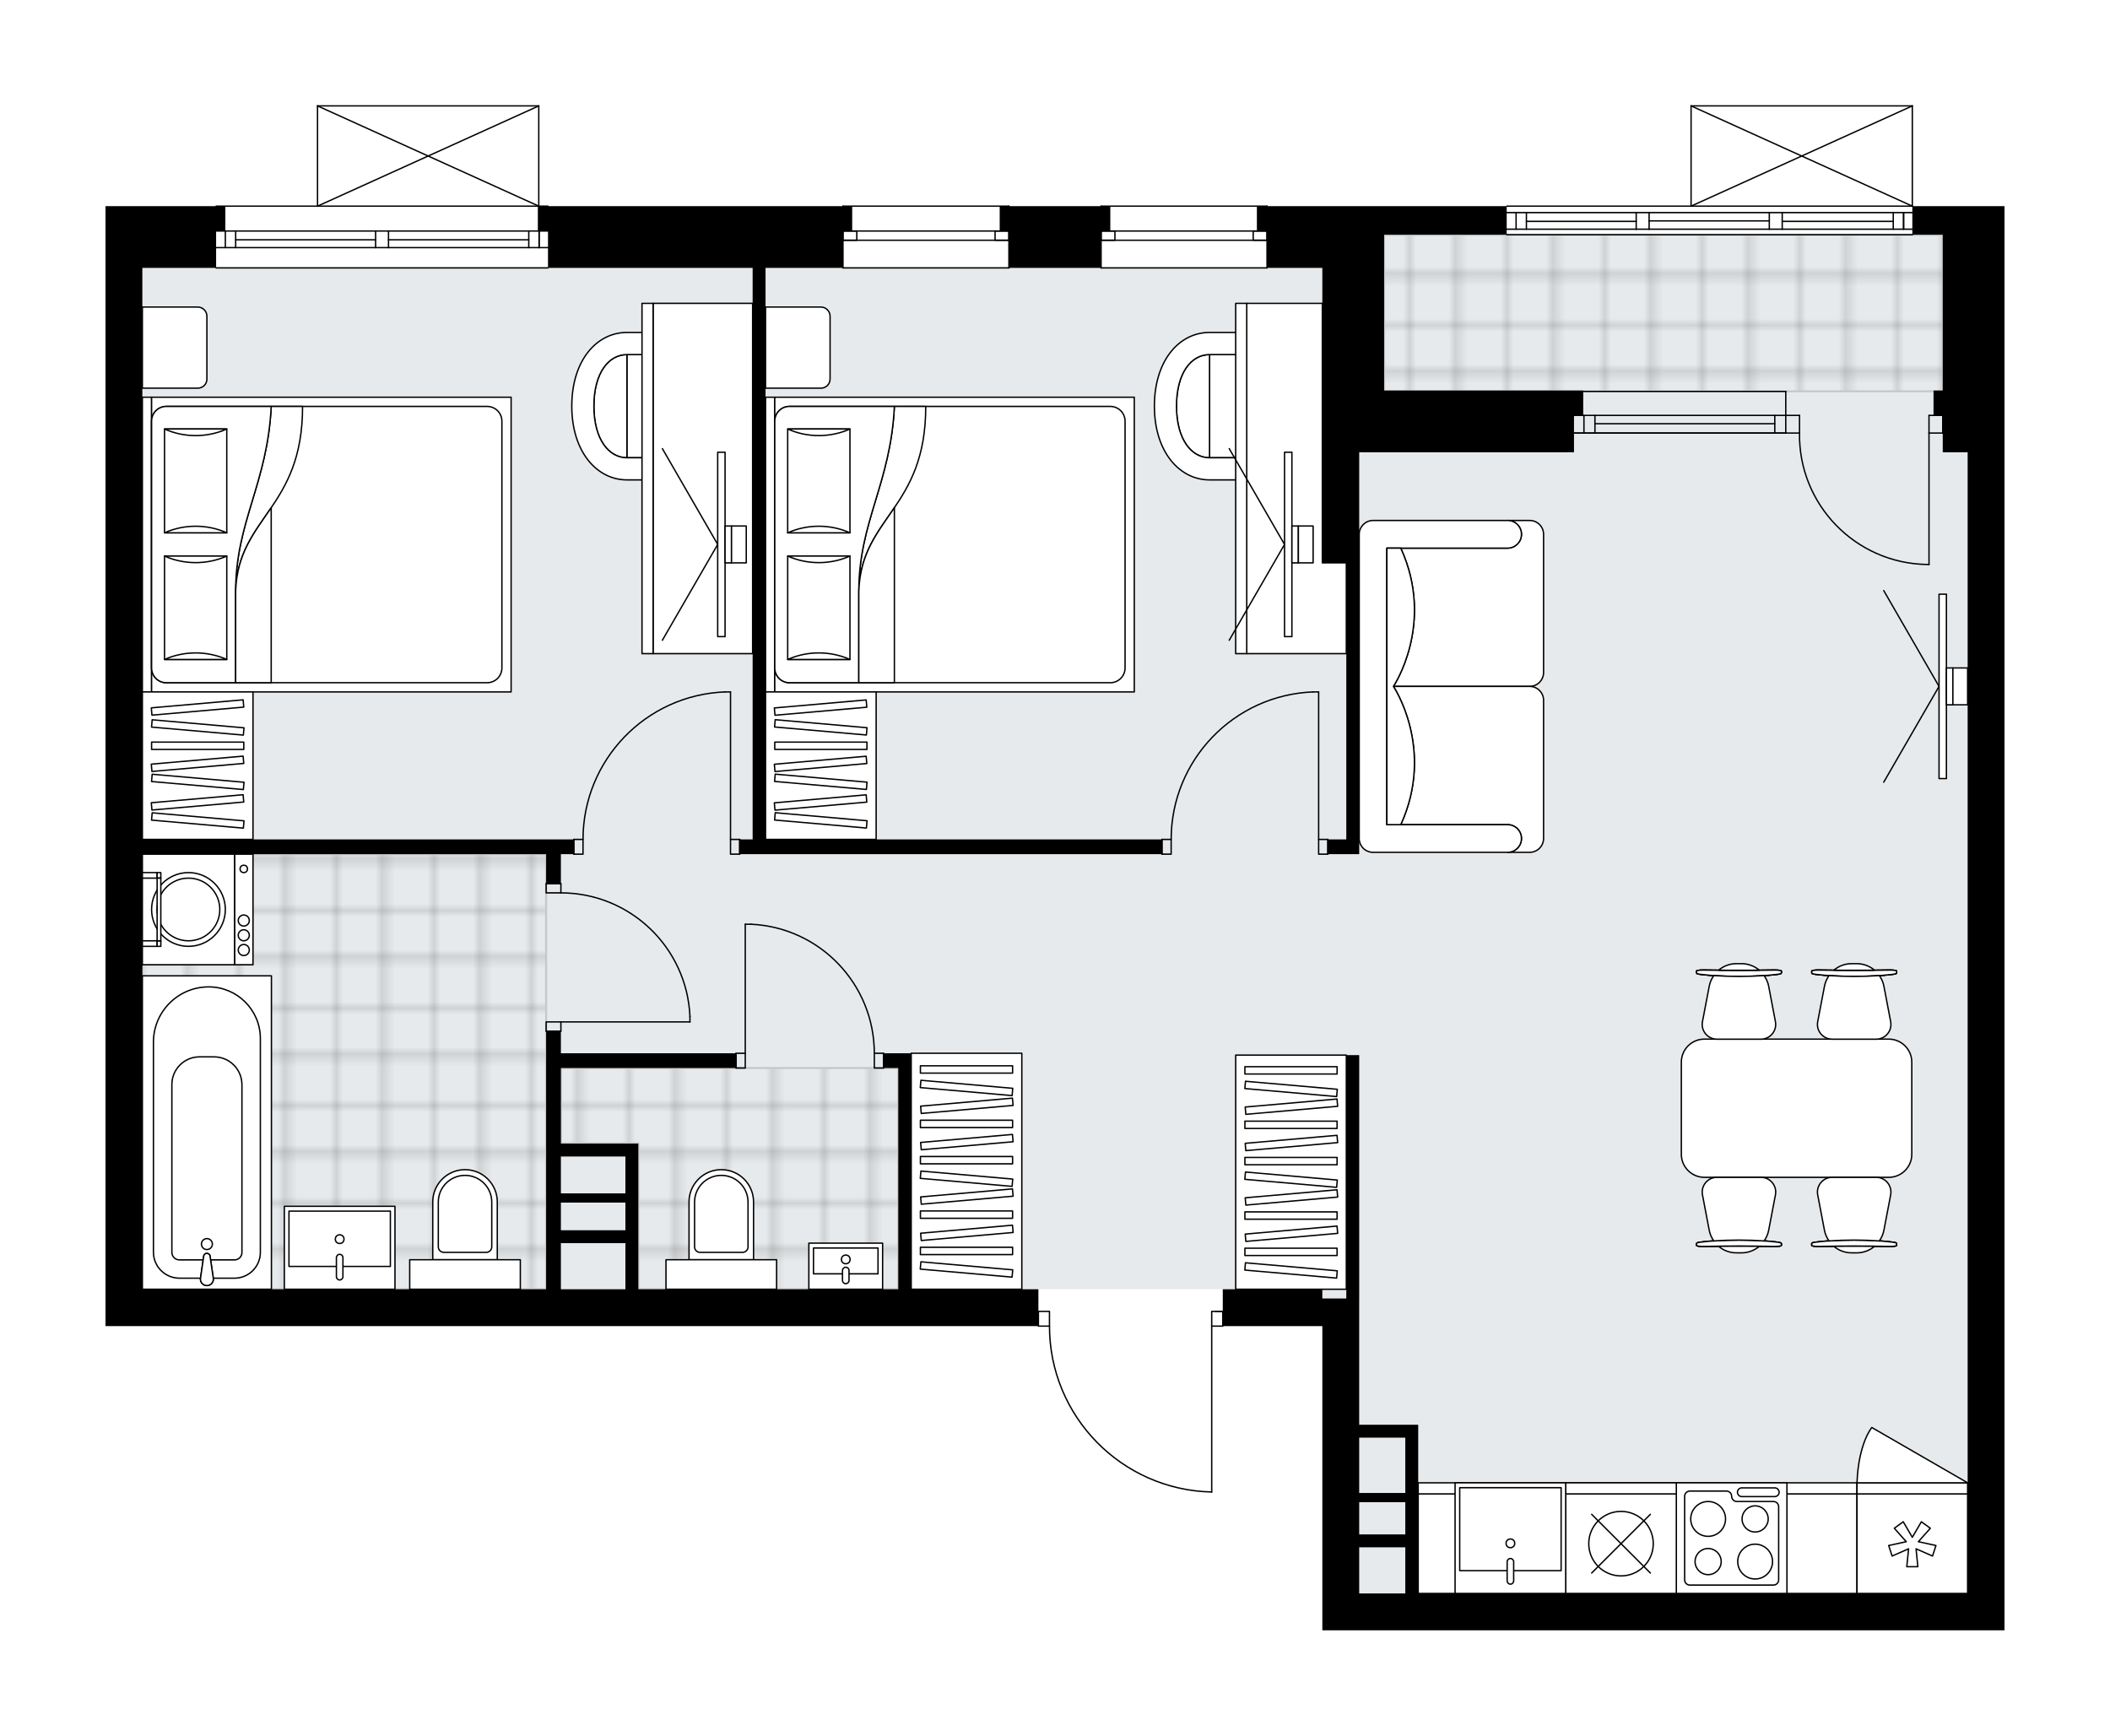 <svg xmlns="http://www.w3.org/2000/svg" xmlns:xlink="http://www.w3.org/1999/xlink" height="1645.41px" id="Layer_1" style="enable-background:new 0 0 2000 1645.41;" version="1.1" viewBox="0 0 2000 1645.41" width="2000px" x="0px" y="0px" xml:space="preserve">
<style type="text/css">
	.st0{fill:none;}
	.st1{opacity:0.25;fill:none;stroke:#010101;stroke-width:0.4;stroke-miterlimit:10;}
	.st2{fill:#FFFFFF;}
	.st3{fill:#E7EAEC;}
	.st4{fill:url(#SVGID_1_);stroke:#C8C8C8;stroke-width:2;stroke-linecap:round;stroke-linejoin:round;stroke-miterlimit:10;}
	
		.st5{fill:url(#SVGID_00000129190934210637148750000005793630458772521089_);stroke:#C8C8C8;stroke-width:2;stroke-linecap:round;stroke-linejoin:round;stroke-miterlimit:10;}
	
		.st6{fill:url(#SVGID_00000031201521757250958740000007197367654461727912_);stroke:#C8C8C8;stroke-width:2;stroke-linecap:round;stroke-linejoin:round;stroke-miterlimit:10;}
	.st7{fill:none;stroke:#000000;stroke-width:1.3;stroke-linecap:round;stroke-linejoin:round;stroke-miterlimit:10;}
	.st8{fill:#FFFFFF;stroke:#000000;stroke-width:1.3;stroke-linecap:round;stroke-linejoin:round;stroke-miterlimit:10;}
	.st9{fill:none;stroke:#000000;stroke-width:1.3;stroke-linecap:round;stroke-linejoin:round;}
	.st10{fill:none;stroke:#000000;stroke-width:1.3;stroke-linecap:round;stroke-linejoin:round;stroke-dasharray:9.591,9.591;}
	.st11{fill:none;stroke:#000000;stroke-width:1.3;stroke-linecap:round;stroke-linejoin:round;stroke-dasharray:9.942,9.942;}
	.st12{font-family: 'Arial-BoldMT','Arial'; font-weight:bold;}
	.st13{font-size:92.476px;}
	.st14{font-size:77.063px;}
	.st15{font-family: 'ArialMT','Arial';}
	.st16{font-size:40px;}
</style>
<pattern height="14.57" id="New_Pattern_Swatch_2" patternUnits="userSpaceOnUse" style="overflow:visible;" viewBox="7.49 -22.06 14.57 14.57" width="14.57" x="-161.76" y="-738.55">
	<g>
		<rect class="st0" height="14.57" width="14.57" x="7.49" y="-22.06" />
		<g>
			<rect class="st1" height="7.29" width="7.29" x="14.77" y="-7.49" />
		</g>
		<g>
			<rect class="st1" height="7.29" width="7.29" x="0.2" y="-7.49" />
		</g>
		<g>
			<rect class="st1" height="7.29" width="7.29" x="22.06" y="-14.77" />
		</g>
		<g>
			<rect class="st1" height="7.29" width="7.29" x="7.49" y="-14.77" />
			<rect class="st1" height="7.29" width="7.29" x="14.77" y="-22.06" />
		</g>
		<g>
			<rect class="st1" height="7.29" width="7.29" x="0.2" y="-22.06" />
		</g>
		<g>
			<rect class="st1" height="7.29" width="7.29" x="22.06" y="-29.35" />
		</g>
		<g>
			<rect class="st1" height="7.29" width="7.29" x="7.49" y="-29.35" />
		</g>
	</g>
</pattern>
<path class="st2" d="M1900,195.41v58.54v174.76v1116.7h-34.95  H1253.4v-34.95v-253.4h-93.72c0,0.36-0.29,0.65-0.65,0.65h-9.83v156.59c0,0,0,0.01,0,0.01c0,0,0,0,0,0.01c0,0.03-0.02,0.06-0.02,0.1  c-0.01,0.05-0.01,0.1-0.03,0.15c-0.01,0.03-0.04,0.05-0.06,0.08c-0.03,0.04-0.05,0.09-0.08,0.12c-0.03,0.03-0.06,0.04-0.09,0.06  c-0.04,0.03-0.07,0.06-0.11,0.07c-0.08,0.03-0.16,0.05-0.25,0.05c0,0-0.01,0-0.01,0c-41.51-0.92-80.37-17.78-109.4-47.47  c-28.88-29.53-44.85-68.49-45.02-109.78h-9.84c-0.36,0-0.65-0.29-0.65-0.65H134.95H100v-34.95V533.56V428.71V253.95v-58.54h104.2  c0,0,0,0,0,0c0-0.36,0.29-0.65,0.65-0.65h95.47v-94.38c0,0,0-0.01,0-0.01c0-0.04,0.02-0.08,0.03-0.12c0.01-0.04,0.01-0.09,0.03-0.13  c0,0,0-0.01,0-0.01c0.01-0.03,0.04-0.05,0.05-0.07c0.03-0.05,0.05-0.09,0.09-0.13c0.03-0.03,0.07-0.05,0.1-0.07  c0.04-0.02,0.07-0.05,0.11-0.07c0.05-0.02,0.1-0.03,0.16-0.03c0.03,0,0.05-0.02,0.08-0.02h0.02c0,0,0,0,0,0h209.69  c0.03,0,0.06,0.01,0.09,0.02c0.05,0.01,0.1,0.01,0.15,0.03c0.04,0.02,0.07,0.04,0.11,0.07c0.03,0.02,0.07,0.04,0.1,0.07  c0.04,0.04,0.06,0.08,0.09,0.13c0.02,0.02,0.04,0.04,0.05,0.07c0,0,0,0.01,0,0.01c0.02,0.04,0.02,0.09,0.03,0.13  c0.01,0.04,0.02,0.08,0.03,0.12c0,0,0,0.01,0,0.01v94.38h8.09c0.36,0,0.65,0.29,0.65,0.65c0,0,0,0,0,0h77.99h200.32v0  c0-0.36,0.29-0.65,0.65-0.65h157.28c0.36,0,0.65,0.29,0.65,0.65v0h86.08v0c0-0.36,0.29-0.65,0.65-0.65h157.28  c0.36,0,0.65,0.29,0.65,0.65v0h110.32h115.72c0,0,0,0,0,0c0-0.36,0.29-0.65,0.65-0.65h173.96v-94.38c0,0,0-0.01,0-0.01  c0-0.04,0.02-0.07,0.02-0.11c0.01-0.05,0.01-0.1,0.03-0.15c0,0,0,0,0-0.01c0.01-0.02,0.03-0.04,0.04-0.06  c0.03-0.05,0.06-0.1,0.1-0.14c0.03-0.03,0.06-0.04,0.1-0.06c0.04-0.02,0.07-0.05,0.11-0.07c0.05-0.02,0.11-0.03,0.17-0.03  c0.03,0,0.05-0.01,0.07-0.01h0.01c0,0,0,0,0.01,0h209.67c0,0,0.01,0,0.01,0h0.01c0.02,0,0.04,0.01,0.06,0.01  c0.06,0.01,0.13,0.01,0.19,0.04c0.04,0.01,0.06,0.04,0.1,0.06c0.04,0.02,0.08,0.04,0.11,0.07c0.04,0.04,0.07,0.09,0.1,0.14  c0.01,0.02,0.03,0.04,0.05,0.06c0,0,0,0,0,0.01c0.02,0.04,0.02,0.1,0.03,0.15c0.01,0.04,0.02,0.07,0.02,0.11c0,0,0,0.01,0,0.01  v94.63c0.09,0.11,0.15,0.25,0.15,0.4c0,0,0,0,0,0h28.03H1900z" id="background" />
<g id="floor">
	<polygon class="st3" points="1311.94,222.5 1311.94,253.95 134.95,253.95 134.95,1222.11 1253.4,1222.11 1253.4,1230.85    1288.35,1230.85 1288.35,1510.46 1865.05,1510.46 1865.05,222.5  " />
	<pattern id="SVGID_1_" patternTransform="matrix(6.165 0 0 6.165 36225.535 33112.664)" xlink:href="#New_Pattern_Swatch_2">
	</pattern>
	<polygon class="st4" points="851.46,1222.11 605.05,1222.11 605.05,1083.83 531.65,1083.83 531.65,1012.4 851.46,1012.4  " />
	
		<pattern id="SVGID_00000120531777603318269770000013693815150228906119_" patternTransform="matrix(6.165 0 0 6.165 36225.535 33112.664)" xlink:href="#New_Pattern_Swatch_2">
	</pattern>
	
		<rect height="412.43" style="fill:url(#SVGID_00000120531777603318269770000013693815150228906119_);stroke:#C8C8C8;stroke-width:2;stroke-linecap:round;stroke-linejoin:round;stroke-miterlimit:10;" width="382.8" x="134.87" y="809.68" />
	
		<pattern id="SVGID_00000039094135751055483440000010660723981675331238_" patternTransform="matrix(6.165 0 0 6.165 36225.535 33112.664)" xlink:href="#New_Pattern_Swatch_2">
	</pattern>
	
		<rect height="148.46" style="fill:url(#SVGID_00000039094135751055483440000010660723981675331238_);stroke:#C8C8C8;stroke-width:2;stroke-linecap:round;stroke-linejoin:round;stroke-miterlimit:10;" width="529.51" x="1311.94" y="222.5" />
	<g id="LINE_00000158018094016959823670000007925802895848358530_">
		<line class="st7" x1="1692.67" x2="1491.94" y1="410.5" y2="410.5" />
	</g>
	<g id="LINE_00000121988996617608640360000003277315042073088948_">
		<line class="st7" x1="1692.67" x2="1491.94" y1="393.76" y2="393.76" />
	</g>
	<g id="LINE_00000048497012946351866700000017855130053033892511_">
		<line class="st7" x1="1682.26" x2="1511.79" y1="401.67" y2="401.67" />
	</g>
	<g id="LINE_00000075160202934479653090000000331710250825738115_">
		<line class="st7" x1="1501.37" x2="1501.37" y1="410.5" y2="393.76" />
	</g>
	<g id="LINE_00000121971406893226840690000016001952593014453388_">
		<line class="st7" x1="1682.26" x2="1682.26" y1="410.5" y2="393.76" />
	</g>
	<g id="LINE_00000035511198153800065160000005648029795867889343_">
		<line class="st7" x1="1692.67" x2="1491.94" y1="410.5" y2="410.5" />
	</g>
	<g id="LINE_00000095322295649653883680000010720175417447191201_">
		<line class="st7" x1="1491.94" x2="1692.67" y1="371.04" y2="371.04" />
	</g>
	<g id="LINE_00000094587132679277801060000007323714555784811683_">
		<line class="st7" x1="1511.79" x2="1511.79" y1="410.51" y2="393.77" />
	</g>
	<g id="LINE_00000125582384026869315060000018181506679250686627_">
		<line class="st7" x1="1692.67" x2="1692.67" y1="410.5" y2="371.04" />
	</g>
	<g id="LINE_00000105401373694036200720000014511860963456491711_">
		<line class="st7" x1="799.03" x2="956.31" y1="195.41" y2="195.41" />
	</g>
	<g id="LINE_00000009561899229069523490000001338833824335227283_">
		<line class="st7" x1="956.31" x2="799.03" y1="253.95" y2="253.95" />
	</g>
	<g id="LWPOLYLINE_00000112598588110842300200000012190123790983942040_">
		<rect class="st7" height="8.74" width="13.11" x="799.03" y="219" />
	</g>
	<g id="LINE_00000096022837113862415590000015789147296233204642_">
		<line class="st7" x1="956.31" x2="799.03" y1="219" y2="219" />
	</g>
	<g id="LINE_00000024713935981277890410000000516702085162020287_">
		<line class="st7" x1="799.03" x2="956.31" y1="227.74" y2="227.74" />
	</g>
	<g id="LINE_00000136388057056117454710000012168999937170201768_">
		<line class="st7" x1="799.03" x2="799.03" y1="195.41" y2="253.95" />
	</g>
	<g id="LWPOLYLINE_00000146468804293870938160000015266149393925607560_">
		<rect class="st7" height="8.74" width="13.11" x="943.2" y="219" />
	</g>
	<g id="LINE_00000021084096745479716950000003482888369483131292_">
		<line class="st7" x1="956.31" x2="956.31" y1="195.41" y2="253.95" />
	</g>
	<g id="LINE_00000060741773890465732270000014104184042398581154_">
		<line class="st7" x1="1043.69" x2="1200.97" y1="195.41" y2="195.41" />
	</g>
	<g id="LINE_00000087380989551998294380000001039485303314315179_">
		<line class="st7" x1="1200.97" x2="1043.69" y1="253.95" y2="253.95" />
	</g>
	<g id="LWPOLYLINE_00000097477654937688948560000014844015935842978440_">
		<rect class="st7" height="8.74" width="13.11" x="1043.69" y="219" />
	</g>
	<g id="LINE_00000099651891726083642600000010920736756964966063_">
		<line class="st7" x1="1200.97" x2="1043.69" y1="219" y2="219" />
	</g>
	<g id="LINE_00000172419507550898173610000015223609683205988006_">
		<line class="st7" x1="1043.69" x2="1200.97" y1="227.74" y2="227.74" />
	</g>
	<g id="LINE_00000054254230259880705860000003615815510762297481_">
		<line class="st7" x1="1043.69" x2="1043.69" y1="195.41" y2="253.95" />
	</g>
	<g id="LWPOLYLINE_00000007403274560968903410000016812419790925035908_">
		<rect class="st7" height="8.74" width="13.11" x="1187.86" y="219" />
	</g>
	<g id="LINE_00000164491723411220518150000001689352465602388152_">
		<line class="st7" x1="1200.97" x2="1200.97" y1="195.41" y2="253.95" />
	</g>
	<g id="LINE_00000041989168338963727030000005052671683496121006_">
		<line class="st7" x1="1812.77" x2="1428.31" y1="222.5" y2="222.5" />
	</g>
	<g id="LINE_00000096021022272071359260000001587073958252998536_">
		<line class="st7" x1="1804.35" x2="1804.35" y1="217.25" y2="201.52" />
	</g>
	<g id="LINE_00000134952836269575643840000007025917725785177223_">
		<line class="st7" x1="1437.05" x2="1437.05" y1="217.25" y2="201.52" />
	</g>
	<g id="LINE_00000049185312555836253210000006541571577688949685_">
		<line class="st7" x1="1689.31" x2="1794.56" y1="209.83" y2="209.83" />
	</g>
	<g id="LINE_00000153663105271572956340000010999993695413219224_">
		<line class="st7" x1="1446.83" x2="1550.9" y1="209.83" y2="209.83" />
	</g>
	<g id="LINE_00000039828094674866030120000007972486488299211185_">
		<line class="st7" x1="1446.83" x2="1446.83" y1="201.52" y2="217.25" />
	</g>
	<g id="LINE_00000060711972581410352940000007957266582429460893_">
		<line class="st7" x1="1804.35" x2="1804.35" y1="217.25" y2="201.52" />
	</g>
	<g id="LINE_00000165217401908349258540000013729472111720824227_">
		<line class="st7" x1="1794.56" x2="1794.56" y1="201.52" y2="217.25" />
	</g>
	<g id="LINE_00000068665767503543361230000006752811962654915484_">
		<line class="st7" x1="1677.07" x2="1677.07" y1="217.25" y2="201.52" />
	</g>
	<g id="LINE_00000125604297555943324210000007478028403379618219_">
		<line class="st7" x1="1677.07" x2="1689.31" y1="201.52" y2="201.52" />
	</g>
	<g id="LINE_00000005235544538202240100000009662621806105923242_">
		<line class="st7" x1="1689.31" x2="1689.31" y1="201.52" y2="217.25" />
	</g>
	<g id="LINE_00000150809319619740602550000011381802348109031868_">
		<line class="st7" x1="1689.31" x2="1677.07" y1="217.25" y2="217.25" />
	</g>
	<g id="LINE_00000006700425825817411830000011218662003772636044_">
		<line class="st7" x1="1428.31" x2="1812.77" y1="195.41" y2="195.41" />
	</g>
	<g id="LINE_00000087376916455092240630000014373206904506652084_">
		<line class="st7" x1="1550.9" x2="1550.9" y1="217.25" y2="201.52" />
	</g>
	<g id="LINE_00000008845091988892431100000001664905670749818496_">
		<line class="st7" x1="1550.9" x2="1563.13" y1="201.52" y2="201.52" />
	</g>
	<g id="LINE_00000044873949833870644940000004009272475266500487_">
		<line class="st7" x1="1563.13" x2="1563.13" y1="201.52" y2="217.25" />
	</g>
	<g id="LINE_00000008839580351907167010000000315932856004703910_">
		<line class="st7" x1="1563.13" x2="1550.9" y1="217.25" y2="217.25" />
	</g>
	<g id="LINE_00000127724935661275495740000001523004412406710406_">
		<line class="st7" x1="1563.13" x2="1677.07" y1="209.39" y2="209.39" />
	</g>
	<g id="LWPOLYLINE_00000155868532205632889700000010966506345780497570_">
		<line class="st7" x1="1550.9" x2="1428.31" y1="217.25" y2="217.25" />
	</g>
	<g id="LWPOLYLINE_00000012435048093858465750000002860322606062969243_">
		<line class="st7" x1="1563.13" x2="1677.07" y1="217.25" y2="217.25" />
	</g>
	<g id="LWPOLYLINE_00000095312661730223081430000015268402600479139764_">
		<line class="st7" x1="1689.31" x2="1812.77" y1="217.25" y2="217.25" />
	</g>
	<g id="LWPOLYLINE_00000070803105313058462450000008827162897808814754_">
		<line class="st7" x1="1550.9" x2="1428.31" y1="201.52" y2="201.52" />
	</g>
	<g id="LWPOLYLINE_00000083773903323891759610000008617968177142965672_">
		<line class="st7" x1="1563.13" x2="1677.07" y1="201.52" y2="201.52" />
	</g>
	<g id="LWPOLYLINE_00000056386559414955522850000014541179436429022595_">
		<line class="st7" x1="1689.31" x2="1812.77" y1="201.52" y2="201.52" />
	</g>
	<g id="LINE_00000065069414965782624790000006871672874716595371_">
		<line class="st7" x1="519.42" x2="204.85" y1="253.95" y2="253.95" />
	</g>
	<g id="LINE_00000058549980302185643900000005966972119335117748_">
		<line class="st7" x1="204.85" x2="356.02" y1="219" y2="219" />
	</g>
	<g id="LINE_00000024703303458902734980000004941904923185285506_">
		<line class="st7" x1="368.25" x2="519.42" y1="219" y2="219" />
	</g>
	<g id="LINE_00000044888336826156903840000002578621147789302421_">
		<line class="st7" x1="510.99" x2="510.99" y1="234.73" y2="219" />
	</g>
	<g id="LINE_00000082352623241183235720000004277039002462163890_">
		<line class="st7" x1="213.59" x2="213.59" y1="234.73" y2="219" />
	</g>
	<g id="LINE_00000041290825845183916610000015418364940994765997_">
		<line class="st7" x1="204.85" x2="356.02" y1="234.73" y2="234.73" />
	</g>
	<g id="LINE_00000011741147883235824810000007003925997629401997_">
		<line class="st7" x1="368.25" x2="519.42" y1="234.73" y2="234.73" />
	</g>
	<g id="LINE_00000030479834854893000930000013908220583685657530_">
		<line class="st7" x1="368.25" x2="501.21" y1="227.3" y2="227.3" />
	</g>
	<g id="LINE_00000153680034453566485750000012203931572691184527_">
		<line class="st7" x1="223.38" x2="356.02" y1="227.3" y2="227.3" />
	</g>
	<g id="LINE_00000021100511390539886710000013901230832120339612_">
		<line class="st7" x1="223.38" x2="223.38" y1="219" y2="234.73" />
	</g>
	<g id="LINE_00000057853445707336650160000017083315531553071783_">
		<line class="st7" x1="510.99" x2="510.99" y1="234.73" y2="219" />
	</g>
	<g id="LINE_00000055693009918219074730000017297425759319631260_">
		<line class="st7" x1="501.21" x2="501.21" y1="219" y2="234.73" />
	</g>
	<g id="LINE_00000134964375602771860660000006877677136145629075_">
		<line class="st7" x1="356.02" x2="356.02" y1="234.73" y2="219" />
	</g>
	<g id="LINE_00000172441398403534146300000006415898792500922008_">
		<line class="st7" x1="356.02" x2="368.25" y1="219" y2="219" />
	</g>
	<g id="LINE_00000085940767729272087600000017589176082265195153_">
		<line class="st7" x1="368.25" x2="368.25" y1="219" y2="234.73" />
	</g>
	<g id="LINE_00000170276328317601958350000015690788939680818350_">
		<line class="st7" x1="368.25" x2="356.02" y1="234.73" y2="234.73" />
	</g>
	<g id="LINE_00000084522532879674414170000003551003491630808204_">
		<line class="st7" x1="204.85" x2="519.42" y1="195.41" y2="195.41" />
	</g>
	<g id="ARC_00000017497263012186001820000008991194440968979902_">
		<path class="st7" d="M994.76,1257.06c0,85.5,68.31,155.34,153.79,157.24" />
	</g>
	<g id="LINE_00000026122094430001952930000011942926955107969937_">
		<line class="st7" x1="1152.04" x2="1159.03" y1="1243.08" y2="1243.08" />
	</g>
	<g id="LINE_00000144334076207913779180000000187728753777210254_">
		<line class="st7" x1="1148.54" x2="1148.54" y1="1257.06" y2="1414.3" />
	</g>
	<g id="LWPOLYLINE_00000067225192575446097110000005675637331781283001_">
		<rect class="st7" height="13.98" width="10.49" x="984.27" y="1243.08" />
	</g>
	<g id="LWPOLYLINE_00000008871541504730295830000011470769222417087374_">
		<rect class="st7" height="13.98" width="10.49" x="1148.54" y="1243.08" />
	</g>
	<g id="LWPOLYLINE_00000116936561185239891670000013811034809175815613_">
		<rect class="st7" height="13.98" width="8.74" x="1249.9" y="795.7" />
	</g>
	<g id="LWPOLYLINE_00000118368589319675196340000000191885388815080358_">
		<rect class="st7" height="13.98" width="8.74" x="1101.36" y="795.7" />
	</g>
	<g id="LINE_00000014602373662403756100000014022457926227614375_">
		<line class="st7" x1="1258.64" x2="1258.64" y1="795.7" y2="809.68" />
	</g>
	<g id="LINE_00000085247479612538362480000001172533093504747152_">
		<line class="st7" x1="1101.36" x2="1101.36" y1="795.7" y2="809.68" />
	</g>
	<g id="LINE_00000132070708834565085970000014910836261658531263_">
		<line class="st7" x1="1249.9" x2="1249.9" y1="795.7" y2="655.89" />
	</g>
	<g id="LINE_00000065040506025761530720000007340850981174958739_">
		<line class="st7" x1="1244.66" x2="1249.9" y1="655.89" y2="655.89" />
	</g>
	<g id="ARC_00000163792352584961003490000005650812659507175340_">
		<path class="st7" d="M1110.1,795.7c0.04-75.17,59.45-136.9,134.56-139.81" />
	</g>
	<g id="LWPOLYLINE_00000091736660507136985580000013813723250706643105_">
		<rect class="st7" height="13.98" width="8.74" x="692.43" y="795.7" />
	</g>
	<g id="LWPOLYLINE_00000008842107126866248890000005959208320590895018_">
		<rect class="st7" height="13.98" width="8.74" x="543.88" y="795.7" />
	</g>
	<g id="LINE_00000138551965346736982230000011721947944824956318_">
		<line class="st7" x1="701.17" x2="701.17" y1="795.7" y2="809.68" />
	</g>
	<g id="LINE_00000075127063876889131960000016022332273876298653_">
		<line class="st7" x1="543.88" x2="543.88" y1="795.7" y2="809.68" />
	</g>
	<g id="LINE_00000031905652278036823620000013291878562272032925_">
		<line class="st7" x1="692.43" x2="692.43" y1="795.7" y2="655.89" />
	</g>
	<g id="LINE_00000074409541705085901130000002330632925670760888_">
		<line class="st7" x1="687.18" x2="692.43" y1="655.89" y2="655.89" />
	</g>
	<g id="ARC_00000060722946277164249340000000699791215367107228_">
		<path class="st7" d="M552.62,795.7c0.04-75.17,59.45-136.9,134.56-139.81" />
	</g>
	<g id="LWPOLYLINE_00000131356627693433302820000015166061116932766375_">
		<rect class="st7" height="13.98" width="8.74" x="697.67" y="998.42" />
	</g>
	<g id="LWPOLYLINE_00000033340969076904050040000000106348097005565061_">
		<rect class="st7" height="13.98" width="8.74" x="828.74" y="998.42" />
	</g>
	<g id="LINE_00000024705698439156476480000012009395670104143767_">
		<line class="st7" x1="697.67" x2="697.67" y1="998.42" y2="1012.4" />
	</g>
	<g id="LINE_00000062177423612222059070000011652382778926895534_">
		<line class="st7" x1="837.48" x2="837.48" y1="998.42" y2="1012.4" />
	</g>
	<g id="LINE_00000176729936025391507670000016951830668431003529_">
		<line class="st7" x1="706.41" x2="706.41" y1="998.42" y2="876.09" />
	</g>
	<g id="ARC_00000033340600445947890960000007938490228839255199_">
		<path class="st7" d="M711.65,876.09c65.46,2.91,117.04,56.81,117.09,122.33" />
	</g>
	<g id="LINE_00000054265435640007422660000003398743422525854866_">
		<line class="st7" x1="706.41" x2="711.65" y1="876.09" y2="876.09" />
	</g>
	<g id="LWPOLYLINE_00000116918878686717172230000012157928901410054273_">
		<rect class="st7" height="8.74" width="13.98" x="517.67" y="968.71" />
	</g>
	<g id="LWPOLYLINE_00000140016144938472079250000005984234558135244190_">
		<rect class="st7" height="8.74" width="13.98" x="517.67" y="837.64" />
	</g>
	<g id="LINE_00000034048188894517967420000016541230052173500299_">
		<line class="st7" x1="531.65" x2="517.67" y1="977.45" y2="977.45" />
	</g>
	<g id="LINE_00000002351854096678965770000003033607218985235886_">
		<line class="st7" x1="531.65" x2="517.67" y1="837.64" y2="837.64" />
	</g>
	<g id="LINE_00000132083096722363373910000005914964714277982641_">
		<line class="st7" x1="531.65" x2="653.98" y1="968.71" y2="968.71" />
	</g>
	<g id="ARC_00000164506761389589851460000010838183461751170986_">
		<path class="st7" d="M531.65,846.38c65.52,0.04,119.42,51.63,122.33,117.09" />
	</g>
	<g id="LINE_00000165209253951357361560000009086496139745595522_">
		<line class="st7" x1="653.98" x2="653.98" y1="968.71" y2="963.47" />
	</g>
	<g id="ARC_00000077291599028612060280000007120011833042676375_">
		<path class="st7" d="M1705.69,410.5c-1.01,67.8,53.12,123.58,120.92,124.59c0.61,0.01,1.22,0.01,1.83,0.01" />
	</g>
	<g id="LINE_00000014600202595685112740000015448888785376834434_">
		<line class="st7" x1="1828.44" x2="1828.44" y1="410.5" y2="535.1" />
	</g>
	<g id="LINE_00000039093202163709726970000015981949510302125208_">
		<line class="st7" x1="1692.67" x2="1705.69" y1="410.5" y2="410.5" />
	</g>
	<g id="LINE_00000139277675006862563510000006427006861016723094_">
		<line class="st7" x1="1705.69" x2="1705.69" y1="410.5" y2="393.76" />
	</g>
	<g id="LINE_00000141442056450244407360000009893684823548038804_">
		<line class="st7" x1="1705.69" x2="1692.67" y1="393.76" y2="393.76" />
	</g>
	<g id="LINE_00000061456115185493330720000016468122512075738540_">
		<line class="st7" x1="1841.46" x2="1828.44" y1="393.76" y2="393.76" />
	</g>
	<g id="LINE_00000118381772528117715800000014493084868066868908_">
		<line class="st7" x1="1828.44" x2="1828.44" y1="393.76" y2="410.5" />
	</g>
	<g id="LINE_00000155137198961009502700000001158986379664754610_">
		<line class="st7" x1="1828.44" x2="1841.46" y1="410.5" y2="410.5" />
	</g>
	<g id="LINE_00000145742689460875732140000000665018626697087118_">
		<line class="st7" x1="1841.46" x2="1841.46" y1="393.76" y2="410.5" />
	</g>
	<g id="LINE_00000100379514818886096740000000962929753456403134_">
		<line class="st7" x1="300.97" x2="510.68" y1="100.38" y2="100.38" />
	</g>
	<g id="LINE_00000030451405549412528470000002211006534618136964_">
		<line class="st7" x1="510.68" x2="510.68" y1="100.38" y2="195.41" />
	</g>
	<g id="LINE_00000023967899805635163010000009853253000405469839_">
		<line class="st7" x1="300.97" x2="300.97" y1="195.41" y2="100.38" />
	</g>
	<g id="LWPOLYLINE_00000124156841018053687280000002835868607785945521_">
		<line class="st7" x1="510.68" x2="300.97" y1="195.41" y2="100.38" />
	</g>
	<g id="LWPOLYLINE_00000116209159578883207310000005528796568455910074_">
		<line class="st7" x1="300.97" x2="510.68" y1="195.41" y2="100.38" />
	</g>
	<g id="LINE_00000123401070663943613580000003134327833626519442_">
		<line class="st7" x1="1602.91" x2="1812.62" y1="100.38" y2="100.38" />
	</g>
	<g id="LINE_00000117671931869222374570000000877139313915901342_">
		<line class="st7" x1="1812.62" x2="1812.62" y1="100.38" y2="195.41" />
	</g>
	<g id="LINE_00000171689047763331661660000013207468038923490481_">
		<line class="st7" x1="1602.91" x2="1602.91" y1="195.41" y2="100.38" />
	</g>
	<g id="LWPOLYLINE_00000094575775278776776720000005796193352044085166_">
		<line class="st7" x1="1812.62" x2="1602.91" y1="195.41" y2="100.38" />
	</g>
	<g id="LWPOLYLINE_00000076595608558624357080000001973422540369672071_">
		<line class="st7" x1="1602.91" x2="1812.62" y1="195.41" y2="100.38" />
	</g>
	<path d="M863.69,998.42h-12.23h-13.98v13.98h13.98v209.71H605.05v-55.92v-82.14h-12.23h-61.16v-71.65h166.02v-13.98H531.65v-20.97   h-13.98v244.66H134.95V809.68h382.72v27.96h13.98v-27.96h12.23V795.7H134.95V533.56V428.71V253.95h69.9V219h8.74v-23.59h-8.74H100   v58.54v174.76v104.85v688.54v34.95h34.95h849.32v-34.95H863.69V998.42z M531.65,1096.28h61.16v34.94h-61.16V1096.28z    M531.65,1139.97h61.16v26.21h-61.16V1139.97z M531.65,1222.11v-43.69h61.16v43.69H531.65z" />
	<polygon points="725.63,253.95 799.03,253.95 799.03,219 807.77,219 807.77,195.41 598.06,195.41 598.06,195.41 509.81,195.41    509.81,219 519.42,219 519.42,253.95 606.8,253.95 713.4,253.95 713.4,795.7 701.17,795.7 701.17,809.68 1101.36,809.68    1101.36,795.7 725.63,795.7  " />
	<polygon points="1200.97,253.95 1253.4,253.95 1253.4,428.71 1253.4,533.56 1276.12,533.56 1276.12,795.7 1258.64,795.7    1258.64,809.68 1276.12,809.68 1288.35,809.68 1288.35,533.56 1288.35,428.71 1311.94,428.71 1491.94,428.71 1491.94,393.76    1500.68,393.76 1500.68,370.17 1491.94,370.17 1311.94,370.17 1311.94,253.95 1311.94,222.5 1428.16,222.5 1428.16,195.41    1311.94,195.41 1191.36,195.41 1191.36,219 1200.97,219  " />
	<polygon points="1043.69,253.95 1043.69,219 1052.43,219 1052.43,195.41 947.57,195.41 947.57,219 956.31,219 956.31,253.95  " />
	<path d="M1841.46,195.41h-28.83v27.09h28.83v31.46v116.21h-8.74v23.59h8.74v34.95h23.59v1081.75h-520.78v-159.9h-12.23h-43.69   v-119.71v-230.68h-12.23v230.68h-22.72v-8.74h-94.37v34.95h94.37v253.4v34.95h611.65H1900V428.71V253.95v-58.54H1841.46z    M1288.35,1362.79h43.69v52.43h-43.69V1362.79z M1288.35,1423.95h43.69v30.56h-43.69V1423.95z M1288.35,1466.74h43.69v43.72h-43.69   V1466.74z" />
</g>
<g id="mebel">
	<g>
		<path class="st8" d="M196.12,359.37v-59.58c0-4.83-3.91-8.74-8.74-8.74h-52.43v76.89h52.59    C192.28,367.94,196.12,364.1,196.12,359.37z" />
		<g>
			
				<rect class="st8" height="8.74" transform="matrix(4.500384e-11 -1 1 4.500384e-11 -376.887 655.527)" width="279.37" x="-0.37" y="511.84" />
			
				<rect class="st8" height="340.78" transform="matrix(4.500384e-11 -1 1 4.500384e-11 -202.129 830.285)" width="279.37" x="174.39" y="345.82" />
			<path class="st8" d="M143.69,633.17V399.24c0-7.72,6.26-13.98,13.98-13.98h304.08c7.72,0,13.98,6.26,13.98,13.98v233.94     c0,7.72-6.26,13.98-13.98,13.98H157.67C149.95,647.16,143.69,640.9,143.69,633.17z" />
			<path class="st8" d="M257.07,385.26c-3.58,73.07-33.69,109.28-33.71,175.08c2.38-70.4,63.56-77.92,63.43-175.08L257.07,385.26z" />
			<g>
				<path class="st8" d="M257.07,385.26c-3.58,73.07-33.69,109.28-33.71,175.08l0,86.82h-65.69c-7.72,0-13.98-6.26-13.98-13.98      V399.24c0-7.72,6.26-13.98,13.98-13.98L257.07,385.26L257.07,385.26z" />
			</g>
			
				<rect class="st8" height="59.01" transform="matrix(4.588336e-11 -1 1 4.588336e-11 -390.661 761.572)" width="98.04" x="136.44" y="546.61" />
			<path class="st8" d="M214.96,527.1c-18.54,8.3-40.47,8.3-59.01,0H214.96z" />
			<path class="st8" d="M155.95,625.14c18.54-8.3,40.47-8.3,59.01,0H155.95z" />
			
				<rect class="st8" height="59.01" transform="matrix(4.511575e-11 -1 1 4.511575e-11 -270.414 641.325)" width="98.42" x="136.25" y="426.36" />
			<path class="st8" d="M214.96,406.66c-18.54,8.33-40.47,8.33-59.01,0H214.96z" />
			<path class="st8" d="M155.95,505.08c18.54-8.33,40.47-8.33,59.01,0H155.95z" />
			<g>
				<path class="st8" d="M223.36,560.33v86.82h33.71V481.26C241.17,504.77,224.58,524.34,223.36,560.33z" />
			</g>
		</g>
	</g>
	<g>
		<path class="st8" d="M786.8,359.37v-59.58c0-4.83-3.91-8.74-8.74-8.74h-52.43v76.89h52.59C782.96,367.94,786.8,364.1,786.8,359.37    z" />
		<g>
			
				<rect class="st8" height="8.74" transform="matrix(4.500051e-11 -1 1 4.500051e-11 213.793 1246.207)" width="279.37" x="590.31" y="511.84" />
			
				<rect class="st8" height="340.78" transform="matrix(4.500051e-11 -1 1 4.500051e-11 388.55 1420.964)" width="279.37" x="765.07" y="345.82" />
			<path class="st8" d="M734.37,633.17V399.24c0-7.72,6.26-13.98,13.98-13.98h304.08c7.72,0,13.98,6.26,13.98,13.98v233.94     c0,7.72-6.26,13.98-13.98,13.98H748.35C740.63,647.16,734.37,640.9,734.37,633.17z" />
			<path class="st8" d="M847.75,385.26c-3.58,73.07-33.69,109.28-33.71,175.08c2.38-70.4,63.56-77.92,63.43-175.08L847.75,385.26z" />
			<g>
				<path class="st8" d="M847.75,385.26c-3.58,73.07-33.69,109.28-33.71,175.08l0,86.82h-65.69c-7.72,0-13.98-6.26-13.98-13.98      V399.24c0-7.72,6.26-13.98,13.98-13.98L847.75,385.26L847.75,385.26z" />
			</g>
			
				<rect class="st8" height="59.01" transform="matrix(4.595774e-11 -1 1 4.595774e-11 200.018 1352.252)" width="98.04" x="727.12" y="546.61" />
			<path class="st8" d="M805.64,527.1c-18.54,8.3-40.47,8.3-59.01,0H805.64z" />
			<path class="st8" d="M746.63,625.14c18.54-8.3,40.47-8.3,59.01,0H746.63z" />
			
				<rect class="st8" height="59.01" transform="matrix(4.515283e-11 -1 1 4.515283e-11 320.265 1232.005)" width="98.42" x="726.93" y="426.36" />
			<path class="st8" d="M805.64,406.66c-18.54,8.33-40.47,8.33-59.01,0H805.64z" />
			<path class="st8" d="M746.63,505.08c18.54-8.33,40.47-8.33,59.01,0H746.63z" />
			<g>
				<path class="st8" d="M814.04,560.33v86.82h33.71V481.26C831.85,504.77,815.26,524.34,814.04,560.33z" />
			</g>
		</g>
	</g>
	<g>
		<g>
			<g>
				<path class="st8" d="M1233.93,349.17v71.69c0,7.22-5.85,13.07-13.07,13.07h-74.4v-97.82h74.4      C1228.08,336.11,1233.93,341.96,1233.93,349.17z" />
				<path class="st8" d="M1146.46,433.93c-16.97,0-31.32-17.08-31.32-48.93s14.16-48.89,31.32-48.89V433.93z" />
				<path class="st8" d="M1146.46,315.14c-28.62,0-52.25,26.43-52.25,69.86s23.93,69.9,52.25,69.9h74.36v-20.97h-74.36      c-16.97,0-31.32-17.08-31.32-48.93s14.16-48.89,31.32-48.89h74.36v-20.97H1146.46z" />
			</g>
		</g>
		<g>
			<polygon class="st8" points="1181.75,287.56 1181.75,619.6 1276.12,619.6 1276.12,533.56 1253.4,533.56 1253.4,287.56    " />
			
				<rect class="st8" height="10.49" transform="matrix(3.603746e-10 1 -1 3.603746e-10 1630.085 -722.925)" width="332.04" x="1010.49" y="448.34" />
		</g>
		<g>
			<g>
				<g id="LINE_00000157997206817904287130000003065331098955970227_">
					<line class="st8" x1="1217.57" x2="1165.15" y1="516.09" y2="425.28" />
				</g>
				<g id="LINE_00000091710806632982131600000015350377703712094891_">
					<line class="st8" x1="1217.57" x2="1165.15" y1="516.09" y2="606.89" />
				</g>
			</g>
			<rect class="st8" height="174.76" width="6.99" x="1217.57" y="428.71" />
			
				<rect class="st8" height="34.95" transform="matrix(-1 2.813313e-10 -2.813313e-10 -1 2455.243 1032.175)" width="6.12" x="1224.56" y="498.61" />
			<rect class="st8" height="34.95" width="13.98" x="1230.68" y="498.61" />
		</g>
	</g>
	<g>
		<g>
			<g>
				<path class="st8" d="M681.7,349.17v71.69c0,7.22-5.85,13.07-13.07,13.07h-74.4v-97.82h74.4      C675.85,336.11,681.7,341.96,681.7,349.17z" />
				<path class="st8" d="M594.23,433.93c-16.97,0-31.32-17.08-31.32-48.93s14.16-48.89,31.32-48.89V433.93z" />
				<path class="st8" d="M594.23,315.14c-28.62,0-52.25,26.43-52.25,69.86s23.93,69.9,52.25,69.9h74.36v-20.97h-74.36      c-16.97,0-31.32-17.08-31.32-48.93s14.16-48.89,31.32-48.89h74.36v-20.97H594.23z" />
			</g>
		</g>
		<g>
			
				<rect class="st8" height="94.37" transform="matrix(5.581338e-10 1 -1 5.581338e-10 1119.794 -212.633)" width="332.04" x="500.19" y="406.4" />
			
				<rect class="st8" height="10.49" transform="matrix(3.603915e-10 1 -1 3.603915e-10 1067.367 -160.206)" width="332.04" x="447.77" y="448.34" />
		</g>
		<g>
			<g>
				<g id="LINE_00000008150082922720384580000014194607749001967534_">
					<line class="st8" x1="680.28" x2="627.85" y1="516.09" y2="425.28" />
				</g>
				<g id="LINE_00000147905989045850893430000017808729197297846410_">
					<line class="st8" x1="680.28" x2="627.85" y1="516.09" y2="606.89" />
				</g>
			</g>
			<rect class="st8" height="174.76" width="6.99" x="680.28" y="428.71" />
			
				<rect class="st8" height="34.95" transform="matrix(-1 2.828181e-10 -2.828181e-10 -1 1380.652 1032.175)" width="6.12" x="687.27" y="498.61" />
			<rect class="st8" height="34.95" width="13.98" x="693.38" y="498.61" />
		</g>
	</g>
	<g>
		
			<rect class="st8" height="223.69" transform="matrix(-1 -1.441080e-10 1.441080e-10 -1 1832.233 2220.523)" width="104.85" x="863.69" y="998.42" />
		<g>
			
				<rect class="st8" height="6.94" transform="matrix(-1 -1.348132e-10 1.348132e-10 -1 1832.233 2371.562)" width="87.38" x="872.43" y="1182.31" />
			
				<rect class="st8" height="6.94" transform="matrix(-1 -1.348132e-10 1.348132e-10 -1 1832.233 2302.747)" width="87.38" x="872.43" y="1147.9" />
			
				<rect class="st8" height="6.94" transform="matrix(-1 -1.355002e-10 1.355002e-10 -1 1832.233 2199.525)" width="87.38" x="872.43" y="1096.29" />
			
				<rect class="st8" height="6.94" transform="matrix(-1 -1.333352e-10 1.333352e-10 -1 1832.233 2130.71)" width="87.38" x="872.43" y="1061.88" />
			
				<rect class="st8" height="6.94" transform="matrix(-1 -1.347088e-10 1.347088e-10 -1 1832.233 2027.488)" width="87.38" x="872.43" y="1010.27" />
			
				<rect class="st8" height="6.94" transform="matrix(-0.996 -0.087 0.087 -0.996 1723.9 2481.236)" width="87.38" x="872.43" y="1199.51" />
			
				<rect class="st8" height="6.94" transform="matrix(-0.996 -0.087 0.087 -0.996 1731.397 2309.527)" width="87.38" x="872.43" y="1113.49" />
			
				<rect class="st8" height="6.94" transform="matrix(-0.996 -0.087 0.087 -0.996 1738.894 2137.817)" width="87.38" x="872.43" y="1027.48" />
			
				<rect class="st8" height="6.94" transform="matrix(-0.996 0.087 -0.087 -0.996 1930.595 2252.863)" width="87.38" x="872.43" y="1165.11" />
			
				<rect class="st8" height="6.94" transform="matrix(-0.996 0.087 -0.087 -0.996 1927.596 2184.179)" width="87.38" x="872.43" y="1130.7" />
			
				<rect class="st8" height="6.94" transform="matrix(-0.996 0.087 -0.087 -0.996 1923.098 2081.153)" width="87.38" x="872.43" y="1079.09" />
			
				<rect class="st8" height="6.94" transform="matrix(-0.996 0.087 -0.087 -0.996 1920.099 2012.469)" width="87.38" x="872.43" y="1044.68" />
		</g>
	</g>
	<g>
		
			<rect class="st8" height="221.94" transform="matrix(-1 -1.445765e-10 1.445765e-10 -1 2447.379 2222.273)" width="104.85" x="1171.26" y="1000.17" />
		<g>
			
				<rect class="st8" height="6.94" transform="matrix(-1 -1.349171e-10 1.349171e-10 -1 2447.379 2373.311)" width="87.38" x="1180" y="1183.18" />
			
				<rect class="st8" height="6.94" transform="matrix(-1 -1.348132e-10 1.348132e-10 -1 2447.379 2304.496)" width="87.38" x="1180" y="1148.78" />
			
				<rect class="st8" height="6.94" transform="matrix(-1 -1.353754e-10 1.353754e-10 -1 2447.379 2201.274)" width="87.38" x="1180" y="1097.17" />
			
				<rect class="st8" height="6.94" transform="matrix(-1 -1.333352e-10 1.333352e-10 -1 2447.379 2132.459)" width="87.38" x="1180" y="1062.76" />
			
				<rect class="st8" height="6.94" transform="matrix(-1 -1.347088e-10 1.347088e-10 -1 2447.379 2029.237)" width="87.38" x="1180" y="1011.15" />
			
				<rect class="st8" height="6.94" transform="matrix(-0.996 -0.087 0.087 -0.996 2337.799 2509.789)" width="87.38" x="1180" y="1200.39" />
			
				<rect class="st8" height="6.94" transform="matrix(-0.996 -0.087 0.087 -0.996 2345.296 2338.079)" width="87.38" x="1180" y="1114.37" />
			
				<rect class="st8" height="6.94" transform="matrix(-0.996 -0.087 0.087 -0.996 2352.793 2166.37)" width="87.38" x="1180" y="1028.35" />
			
				<rect class="st8" height="6.94" transform="matrix(-0.996 0.087 -0.087 -0.996 2544.647 2227.802)" width="87.38" x="1180" y="1165.98" />
			
				<rect class="st8" height="6.94" transform="matrix(-0.996 0.087 -0.087 -0.996 2541.648 2159.118)" width="87.38" x="1180" y="1131.57" />
			
				<rect class="st8" height="6.94" transform="matrix(-0.996 0.087 -0.087 -0.996 2537.15 2056.092)" width="87.38" x="1180" y="1079.96" />
			
				<rect class="st8" height="6.94" transform="matrix(-0.996 0.087 -0.087 -0.996 2534.151 1987.409)" width="87.38" x="1180" y="1045.55" />
		</g>
	</g>
	<g>
		<path class="st8" d="M1429.03,519.58L1429.03,519.58c7.24,0,13.11-5.87,13.11-13.11v0c0-7.24-5.87-13.11-13.11-13.11l0,0h20.92    c7.27,0,13.16,5.89,13.16,13.16v130.96c0,7.24-5.93,13.17-13.17,13.17l-129.18,0c0,0,39.76-59.11,6.97-131.06H1429.03z" />
		<path class="st8" d="M1429.03,781.72L1429.03,781.72c7.24,0,13.11,5.87,13.11,13.11v0c0,7.24-5.87,13.11-13.11,13.11l0,0h20.92    c7.27,0,13.16-5.89,13.16-13.16V663.82c0-7.24-5.93-13.17-13.17-13.17l-129.18,0c0,0,39.76,59.11,6.97,131.06H1429.03z" />
		<path class="st8" d="M1301.46,493.37h127.57c7.24,0,13.11,5.87,13.11,13.11v0c0,7.24-5.87,13.11-13.11,13.11h-114.47v262.14    h114.47c7.24,0,13.11,5.87,13.11,13.11l0,0c0,7.24-5.87,13.11-13.11,13.11h-127.57c-7.24,0-13.11-5.87-13.11-13.11V506.48    C1288.35,499.27,1294.25,493.37,1301.46,493.37z" />
		<path class="st8" d="M1327.73,781.72c32.79-71.96-6.97-131.06-6.97-131.06v-0.01c0,0,39.76-59.11,6.97-131.06h-13.16v262.14    L1327.73,781.72z" />
	</g>
	<g>
		<path class="st8" d="M1790.29,1116.02h-174.76c-12.06,0-21.84-9.78-21.84-21.84v-87.33c0-12.06,9.78-21.84,21.84-21.84h174.76    c12.06,0,21.84,9.78,21.84,21.84v87.33C1812.13,1106.24,1802.35,1116.02,1790.29,1116.02z" />
		<g>
			<g id="LINE_00000052797492236346029810000009689129509171625101_">
				<path class="st8" d="M1684.63,923.61c-21.15,2.66-51.52,2.66-72.67,0c-2.44-0.31-3.86-0.77-3.86-1.25v-0.12v-1.73      c0-0.52,2.74-0.94,6.12-0.94c22.66,0.36,45.5,0.36,68.16,0c3.38,0,6.12,0.42,6.12,0.94v1.73v0.12      C1688.49,922.85,1687.07,923.31,1684.63,923.61z" />
			</g>
			<g id="LINE_00000165193853550742321150000007714287871656478381_">
				<path class="st8" d="M1684.63,923.61c-21.15,2.66-51.52,2.66-72.67,0c-2.44-0.31-3.86-0.77-3.86-1.25v-0.12v-1.73      c0-0.52,2.74-0.94,6.12-0.94c22.66,0.36,45.5,0.36,68.16,0c3.38,0,6.12,0.42,6.12,0.94v1.73v0.12      C1688.49,922.85,1687.07,923.31,1684.63,923.61z" />
			</g>
			<g id="LINE_00000159456472242588578720000017007905209375864971_">
				<path class="st8" d="M1684.63,923.61c-21.15,2.66-51.52,2.66-72.67,0c-2.44-0.31-3.86-0.77-3.86-1.25v-0.12v-1.73      c0-0.52,2.74-0.94,6.12-0.94c22.66,0.36,45.5,0.36,68.16,0c3.38,0,6.12,0.42,6.12,0.94v1.73v0.12      C1688.49,922.85,1687.07,923.31,1684.63,923.61z" />
			</g>
			<path class="st8" d="M1667.61,919.69c-4.6-3.89-10.52-6.21-16.91-6.21h-4.82c-6.39,0-12.31,2.32-16.91,6.21     C1641.86,919.8,1654.73,919.8,1667.61,919.69z" />
			<path class="st8" d="M1676.45,934.78c-0.71-3.71-2.25-7.06-4.3-10.01c-15.16,1.07-32.54,1.07-47.71,0     c-2.05,2.95-3.6,6.29-4.3,10.01l-6.43,33.68c-1.64,8.62,4.96,16.6,13.73,16.6h41.7c8.77,0,15.38-7.98,13.73-16.6L1676.45,934.78z     " />
		</g>
		<g>
			<g id="LINE_00000116195020503297276880000005283733262416284347_">
				<path class="st8" d="M1793.85,923.61c-21.15,2.66-51.52,2.66-72.67,0c-2.44-0.31-3.86-0.77-3.86-1.25v-0.12v-1.73      c0-0.52,2.74-0.94,6.12-0.94c22.66,0.36,45.5,0.36,68.16,0c3.38,0,6.12,0.42,6.12,0.94v1.73v0.12      C1797.71,922.85,1796.3,923.31,1793.85,923.61z" />
			</g>
			<g id="LINE_00000104686772745970628230000011191373601255883431_">
				<path class="st8" d="M1793.85,923.61c-21.15,2.66-51.52,2.66-72.67,0c-2.44-0.31-3.86-0.77-3.86-1.25v-0.12v-1.73      c0-0.52,2.74-0.94,6.12-0.94c22.66,0.36,45.5,0.36,68.16,0c3.38,0,6.12,0.42,6.12,0.94v1.73v0.12      C1797.71,922.85,1796.3,923.31,1793.85,923.61z" />
			</g>
			<g id="LINE_00000003099588363444793320000010539089907162962065_">
				<path class="st8" d="M1793.85,923.61c-21.15,2.66-51.52,2.66-72.67,0c-2.44-0.31-3.86-0.77-3.86-1.25v-0.12v-1.73      c0-0.52,2.74-0.94,6.12-0.94c22.66,0.36,45.5,0.36,68.16,0c3.38,0,6.12,0.42,6.12,0.94v1.73v0.12      C1797.71,922.85,1796.3,923.31,1793.85,923.61z" />
			</g>
			<path class="st8" d="M1776.83,919.69c-4.6-3.89-10.52-6.21-16.91-6.21h-4.82c-6.39,0-12.31,2.32-16.91,6.21     C1751.08,919.8,1763.96,919.8,1776.83,919.69z" />
			<path class="st8" d="M1785.68,934.78c-0.71-3.71-2.25-7.06-4.3-10.01c-15.16,1.07-32.54,1.07-47.71,0     c-2.05,2.95-3.6,6.29-4.3,10.01l-6.43,33.68c-1.64,8.62,4.96,16.6,13.73,16.6h41.7c8.77,0,15.38-7.98,13.73-16.6L1785.68,934.78z     " />
		</g>
		<g>
			<g id="LINE_00000028324370026533362980000007452001075738503042_">
				<path class="st8" d="M1721.18,1177.47c21.15-2.66,51.52-2.66,72.67,0c2.44,0.31,3.86,0.77,3.86,1.25v0.12v1.73      c0,0.52-2.74,0.94-6.12,0.94c-22.66-0.36-45.5-0.36-68.16,0c-3.38,0-6.12-0.42-6.12-0.94v-1.73v-0.12      C1717.32,1178.23,1718.74,1177.77,1721.18,1177.47z" />
			</g>
			<g id="LINE_00000092452019616140137200000002920518839004059550_">
				<path class="st8" d="M1721.18,1177.47c21.15-2.66,51.52-2.66,72.67,0c2.44,0.31,3.86,0.77,3.86,1.25v0.12v1.73      c0,0.52-2.74,0.94-6.12,0.94c-22.66-0.36-45.5-0.36-68.16,0c-3.38,0-6.12-0.42-6.12-0.94v-1.73v-0.12      C1717.32,1178.23,1718.74,1177.77,1721.18,1177.47z" />
			</g>
			<g id="LINE_00000093142922385697549000000016496275948879380925_">
				<path class="st8" d="M1721.18,1177.47c21.15-2.66,51.52-2.66,72.67,0c2.44,0.31,3.86,0.77,3.86,1.25v0.12v1.73      c0,0.52-2.74,0.94-6.12,0.94c-22.66-0.36-45.5-0.36-68.16,0c-3.38,0-6.12-0.42-6.12-0.94v-1.73v-0.12      C1717.32,1178.23,1718.74,1177.77,1721.18,1177.47z" />
			</g>
			<path class="st8" d="M1738.2,1181.39c4.6,3.89,10.52,6.21,16.91,6.21h4.82c6.39,0,12.31-2.32,16.91-6.21     C1763.96,1181.28,1751.08,1181.28,1738.2,1181.39z" />
			<path class="st8" d="M1729.36,1166.3c0.71,3.71,2.25,7.06,4.3,10.01c15.16-1.07,32.54-1.07,47.71,0c2.05-2.95,3.6-6.29,4.3-10.01     l6.43-33.68c1.64-8.62-4.96-16.6-13.73-16.6h-41.7c-8.77,0-15.38,7.98-13.73,16.6L1729.36,1166.3z" />
		</g>
		<g>
			<g id="LINE_00000168085707482438442340000009608484638578800826_">
				<path class="st8" d="M1611.96,1177.47c21.15-2.66,51.52-2.66,72.67,0c2.44,0.31,3.86,0.77,3.86,1.25v0.12v1.73      c0,0.52-2.74,0.94-6.12,0.94c-22.66-0.36-45.5-0.36-68.16,0c-3.38,0-6.12-0.42-6.12-0.94v-1.73v-0.12      C1608.1,1178.23,1609.52,1177.77,1611.96,1177.47z" />
			</g>
			<g id="LINE_00000155853992016888134830000016995113385741666209_">
				<path class="st8" d="M1611.96,1177.47c21.15-2.66,51.52-2.66,72.67,0c2.44,0.31,3.86,0.77,3.86,1.25v0.12v1.73      c0,0.52-2.74,0.94-6.12,0.94c-22.66-0.36-45.5-0.36-68.16,0c-3.38,0-6.12-0.42-6.12-0.94v-1.73v-0.12      C1608.1,1178.23,1609.52,1177.77,1611.96,1177.47z" />
			</g>
			<g id="LINE_00000008862684704217107830000007043345527928261763_">
				<path class="st8" d="M1611.96,1177.47c21.15-2.66,51.52-2.66,72.67,0c2.44,0.31,3.86,0.77,3.86,1.25v0.12v1.73      c0,0.52-2.74,0.94-6.12,0.94c-22.66-0.36-45.5-0.36-68.16,0c-3.38,0-6.12-0.42-6.12-0.94v-1.73v-0.12      C1608.1,1178.23,1609.52,1177.77,1611.96,1177.47z" />
			</g>
			<path class="st8" d="M1628.98,1181.39c4.6,3.89,10.52,6.21,16.91,6.21h4.82c6.39,0,12.31-2.32,16.91-6.21     C1654.73,1181.28,1641.86,1181.28,1628.98,1181.39z" />
			<path class="st8" d="M1620.14,1166.3c0.71,3.71,2.25,7.06,4.3,10.01c15.16-1.07,32.54-1.07,47.71,0c2.05-2.95,3.6-6.29,4.3-10.01     l6.43-33.68c1.64-8.62-4.96-16.6-13.73-16.6h-41.7c-8.77,0-15.38,7.98-13.73,16.6L1620.14,1166.3z" />
		</g>
	</g>
	<g>
		<g>
			<g id="LINE_00000075857373075971834880000008532741014640005817_">
				<line class="st8" x1="1837.96" x2="1785.53" y1="650.65" y2="741.46" />
			</g>
			<g id="LINE_00000025421066831553849480000003325452391854277010_">
				<line class="st8" x1="1837.96" x2="1785.53" y1="650.65" y2="559.84" />
			</g>
		</g>
		<rect class="st8" height="174.76" width="6.99" x="1837.96" y="563.27" />
		
			<rect class="st8" height="34.95" transform="matrix(-1 -1.224647e-16 1.224647e-16 -1 3696.019 1301.302)" width="6.12" x="1844.95" y="633.17" />
		<rect class="st8" height="34.95" width="13.98" x="1851.07" y="633.17" />
	</g>
	<g>
		
			<rect class="st8" height="94.37" transform="matrix(-1 -2.252788e-11 2.252788e-11 -1 3104.427 2926.568)" width="415.91" x="1344.26" y="1416.1" />
		
			<rect class="st8" height="10.49" transform="matrix(-1 -2.252788e-11 2.252788e-11 -1 3104.427 2821.714)" width="415.91" x="1344.26" y="1405.61" />
	</g>
	<g>
		<path class="st8" d="M440.78,1108.75L440.78,1108.75c16.89,0,30.58,13.69,30.58,30.58v54.82h-61.17v-54.82    C410.19,1122.44,423.89,1108.75,440.78,1108.75z" />
		
			<rect class="st8" height="27.96" transform="matrix(-1 -8.946278e-11 8.946278e-11 -1 881.553 2416.253)" width="104.85" x="388.35" y="1194.15" />
		<path class="st8" d="M440.78,1114.17L440.78,1114.17c13.99,0,25.34,11.35,25.34,25.34v42.4c0,2.9-2.35,5.24-5.24,5.24h-40.19    c-2.9,0-5.24-2.35-5.24-5.24v-42.4C415.44,1125.51,426.78,1114.17,440.78,1114.17z" />
	</g>
	<g>
		<path class="st8" d="M683.69,1108.75L683.69,1108.75c16.89,0,30.58,13.69,30.58,30.58v54.82h-61.17v-54.82    C653.11,1122.44,666.8,1108.75,683.69,1108.75z" />
		
			<rect class="st8" height="27.96" transform="matrix(-1 6.762254e-13 -6.762254e-13 -1 1367.379 2416.253)" width="104.85" x="631.26" y="1194.15" />
		<path class="st8" d="M683.69,1114.17L683.69,1114.17c13.99,0,25.34,11.35,25.34,25.34v42.4c0,2.9-2.35,5.24-5.24,5.24h-40.19    c-2.9,0-5.24-2.35-5.24-5.24v-42.4C658.35,1125.51,669.69,1114.17,683.69,1114.17z" />
	</g>
	<g>
		<g>
			
				<rect class="st8" height="17.48" transform="matrix(4.489571e-11 -1 1 4.489571e-11 -631.039 1093.175)" width="104.85" x="178.64" y="853.37" />
			
				<rect class="st8" height="87.38" transform="matrix(4.489571e-11 -1 1 4.489571e-11 -683.466 1040.748)" width="104.85" x="126.21" y="818.42" />
			<g id="CIRCLE_00000059271812744296309280000003913946333738538920_">
				<circle class="st8" cx="178.64" cy="862.11" r="34.95" />
			</g>
			<g id="CIRCLE_00000112620731421112280220000004309956634759913635_">
				<circle class="st8" cx="178.64" cy="862.11" r="29.71" />
			</g>
			<g id="CIRCLE_00000175280287620947325980000009124897765002760121_">
				<circle class="st8" cx="231.07" cy="823.66" r="3.5" />
			</g>
			<g id="CIRCLE_00000045609427940975225690000017130186540786123454_">
				<circle class="st8" cx="231.07" cy="872.59" r="5.24" />
			</g>
			<g id="CIRCLE_00000078733719852616176770000014364871530803231885_">
				<circle class="st8" cx="231.07" cy="886.57" r="5.24" />
			</g>
			<g id="CIRCLE_00000082345582551734570780000005270894277406196608_">
				<circle class="st8" cx="231.07" cy="900.55" r="5.24" />
			</g>
		</g>
		<g>
			
				<rect class="st8" height="13.98" transform="matrix(4.649265e-11 -1 1 4.649265e-11 -752.495 1036.379)" width="5.24" x="139.32" y="887.45" />
			
				<rect class="st8" height="3.5" transform="matrix(4.649265e-11 -1 1 4.649265e-11 -743.758 1045.117)" width="5.24" x="148.06" y="892.69" />
			
				<rect class="st8" height="13.98" transform="matrix(4.423668e-11 -1 1 4.423668e-11 -687.835 971.719)" width="5.24" x="139.32" y="822.79" />
			
				<rect class="st8" height="3.5" transform="matrix(4.423668e-11 -1 1 4.423668e-11 -679.097 980.457)" width="5.24" x="148.06" y="828.03" />
			
				<rect class="st8" height="3.5" transform="matrix(-4.501751e-11 1 -1 -4.501751e-11 1012.787 711.427)" width="59.42" x="120.97" y="860.36" />
		</g>
	</g>
	<g>
		
			<rect class="st8" height="78.64" transform="matrix(-1 -8.992464e-11 8.992464e-11 -1 643.884 2365.573)" width="104.86" x="269.51" y="1143.47" />
		
			<rect class="st8" height="52.43" transform="matrix(-1 -8.979852e-11 8.979852e-11 -1 643.919 2348.562)" width="96.12" x="273.9" y="1148.07" />
		<path class="st8" d="M321.96,1189.01L321.96,1189.01c1.71,0,3.09,1.38,3.09,3.09v18.12c0,1.71-1.38,3.09-3.09,3.09l0,0    c-1.71,0-3.09-1.38-3.09-3.09v-18.12C318.87,1190.4,320.25,1189.01,321.96,1189.01z" />
		<circle class="st8" cx="321.96" cy="1174.62" r="4.11" />
	</g>
	<g>
		
			<rect class="st8" height="104.85" transform="matrix(-1 -8.993085e-11 8.993085e-11 -1 3282.726 2916.059)" width="104.85" x="1588.94" y="1405.6" />
		<path class="st8" d="M1685.93,1497.59v-69.32c0-2.73-2.22-4.95-4.95-4.95h-34.66c-2.73,0-4.95-2.22-4.95-4.95l0,0    c0-2.73-2.22-4.95-4.95-4.95h-34.66c-2.73,0-4.95,2.22-4.95,4.95v79.22c0,2.73,2.22,4.95,4.95,4.95h79.22    C1683.71,1502.54,1685.93,1500.33,1685.93,1497.59z" />
		<path class="st8" d="M1651,1410.39h31.24c2.28,0,4.13,1.85,4.13,4.13l0,0c0,2.28-1.85,4.13-4.13,4.13H1651    c-2.28,0-4.13-1.85-4.13-4.13l0,0C1646.87,1412.24,1648.72,1410.39,1651,1410.39z" />
		<circle class="st8" cx="1663.64" cy="1480.26" r="16.5" />
		<circle class="st8" cx="1619.08" cy="1439.83" r="16.5" />
		<circle class="st8" cx="1663.64" cy="1439.83" r="12.38" />
		<circle class="st8" cx="1619.08" cy="1480.26" r="12.38" />
	</g>
	<g>
		
			<rect class="st8" height="94.37" transform="matrix(-1 -9.003477e-11 9.003477e-11 -1 3073.017 2926.544)" width="104.85" x="1484.08" y="1416.09" />
		
			<rect class="st8" height="10.49" transform="matrix(-1 -9.003477e-11 9.003477e-11 -1 3073.017 2821.69)" width="104.85" x="1484.08" y="1405.6" />
		<circle class="st8" cx="1536.51" cy="1463.27" r="30.58" />
		<line class="st8" x1="1508.7" x2="1564.31" y1="1491.08" y2="1435.47" />
		<line class="st8" x1="1508.7" x2="1564.31" y1="1435.47" y2="1491.08" />
	</g>
	<g>
		<rect class="st8" height="94.37" width="104.85" x="1760.19" y="1416.09" />
		<rect class="st8" height="10.49" width="104.85" x="1760.19" y="1405.6" />
		<polygon class="st8" points="1809.08,1468.15 1807.38,1485.12 1817.86,1485.12 1816.17,1468.15 1831.78,1475.01 1835.02,1465.04     1818.36,1461.41 1829.7,1448.68 1821.22,1442.52 1812.62,1457.24 1804.02,1442.52 1795.54,1448.68 1806.88,1461.41     1790.23,1465.04 1793.47,1475.01   " />
		<path class="st8" d="M1865.05,1405.6l-90.81-52.43c0,0-12.65,14.76-14.05,52.43H1865.05z" />
	</g>
	<g>
		
			<rect class="st8" height="104.85" transform="matrix(-1 -8.992464e-11 8.992464e-11 -1 2863.301 2916.059)" width="104.86" x="1379.22" y="1405.6" />
		
			<rect class="st8" height="78.64" transform="matrix(-1 -8.977942e-11 8.977942e-11 -1 2863.337 2899.047)" width="96.12" x="1383.61" y="1410.2" />
		<path class="st8" d="M1431.67,1477.36L1431.67,1477.36c1.71,0,3.09,1.38,3.09,3.09v18.12c0,1.71-1.38,3.09-3.09,3.09l0,0    c-1.71,0-3.09-1.38-3.09-3.09v-18.12C1428.58,1478.75,1429.96,1477.36,1431.67,1477.36z" />
		<circle class="st8" cx="1431.67" cy="1462.97" r="4.11" />
	</g>
	<g>
		
			<rect class="st8" height="297.09" transform="matrix(-1 -1.224647e-16 1.224647e-16 -1 392.233 2147.127)" width="122.33" x="134.95" y="925.02" />
		<g id="ARC_00000055689651099380024760000013338749117725359750_">
			<path class="st8" d="M202.15,1211.63c0.09,0.58,0.09,1.18,0,1.76c-0.49,3.33-3.58,5.64-6.92,5.16c-3.33-0.49-5.64-3.58-5.16-6.92     l3.11-21.34c0.29-0.99,1.07-1.76,2.05-2.05c1.61-0.48,3.31,0.44,3.79,2.05L202.15,1211.63z" />
		</g>
		<path class="st8" d="M170.08,1211.62h20l3.11-21.33c0.29-0.99,1.07-1.76,2.05-2.05c1.61-0.48,3.31,0.44,3.79,2.05l3.11,21.33    h20.18c13.51,0,24.47-10.95,24.47-24.47V984.47c0-27.05-21.92-48.97-48.97-48.97c-28.93,0-52.39,23.46-52.39,52.39v199.08    C145.44,1200.59,156.47,1211.62,170.08,1211.62z" />
		<path class="st8" d="M170.03,1194.27h22.59l0.58-3.98c0.29-0.99,1.07-1.76,2.05-2.05c1.61-0.48,3.31,0.44,3.79,2.05l0.58,3.98    h22.71c3.86,0,6.99-3.13,6.99-6.99v-159.07c0-14.57-11.81-26.38-26.38-26.38h-13.82c-14.48,0-26.21,11.74-26.21,26.21v159.11    C162.91,1191.09,166.1,1194.27,170.03,1194.27z" />
		<g id="ARC_00000081637716010272948290000004131796452073738673_">
			<path class="st8" d="M202.15,1211.63c0.09,0.58,0.09,1.18,0,1.76c-0.49,3.33-3.58,5.64-6.92,5.16c-3.33-0.49-5.64-3.58-5.16-6.92     l3.11-21.34c0.29-0.99,1.07-1.76,2.05-2.05c1.61-0.48,3.31,0.44,3.79,2.05L202.15,1211.63z" />
		</g>
		<circle class="st8" cx="196.12" cy="1179.29" r="5.19" />
	</g>
	<g>
		
			<rect class="st8" height="43.69" transform="matrix(-1 -8.895919e-11 8.895919e-11 -1 1603.301 2400.525)" width="69.91" x="766.7" y="1178.42" />
		
			<rect class="st8" height="24.47" transform="matrix(-1 -8.957425e-11 8.957425e-11 -1 1603.337 2390.504)" width="61.17" x="771.09" y="1183.02" />
		<circle class="st8" cx="801.67" cy="1193.84" r="4.11" />
		<path class="st8" d="M801.67,1201.25L801.67,1201.25c1.71,0,3.09,1.38,3.09,3.09v9.38c0,1.71-1.38,3.09-3.09,3.09l0,0    c-1.71,0-3.09-1.38-3.09-3.09v-9.38C798.58,1202.63,799.96,1201.25,801.67,1201.25z" />
	</g>
	<g>
		<rect class="st8" height="139.81" width="104.85" x="134.95" y="655.89" />
		<g>
			<rect class="st8" height="6.94" width="87.38" x="143.69" y="703.47" />
			
				<rect class="st8" height="6.94" transform="matrix(0.996 0.087 -0.087 0.996 60.828 -13.707)" width="87.38" x="143.69" y="686.26" />
			
				<rect class="st8" height="6.94" transform="matrix(0.996 -0.087 0.087 0.996 -57.748 18.884)" width="87.38" x="143.69" y="667.28" />
			
				<rect class="st8" height="6.94" transform="matrix(0.996 0.087 -0.087 0.996 68.515 -13.371)" width="87.38" x="143.69" y="774.46" />
			
				<rect class="st8" height="6.94" transform="matrix(0.996 -0.087 0.087 0.996 -65.59 19.226)" width="87.38" x="143.69" y="757.25" />
			
				<rect class="st8" height="6.94" transform="matrix(0.996 0.087 -0.087 0.996 65.327 -13.51)" width="87.38" x="143.69" y="737.88" />
			
				<rect class="st8" height="6.94" transform="matrix(0.996 -0.087 0.087 0.996 -62.401 19.087)" width="87.38" x="143.69" y="720.67" />
		</g>
	</g>
	<g>
		<rect class="st8" height="139.81" width="104.85" x="725.63" y="655.89" />
		<g>
			<rect class="st8" height="6.94" width="87.38" x="734.37" y="703.47" />
			
				<rect class="st8" height="6.94" transform="matrix(0.996 0.087 -0.087 0.996 63.076 -65.189)" width="87.38" x="734.37" y="686.26" />
			
				<rect class="st8" height="6.94" transform="matrix(0.996 -0.087 0.087 0.996 -55.5 70.366)" width="87.38" x="734.37" y="667.28" />
			
				<rect class="st8" height="6.94" transform="matrix(0.996 0.087 -0.087 0.996 70.763 -64.853)" width="87.38" x="734.37" y="774.46" />
			
				<rect class="st8" height="6.94" transform="matrix(0.996 -0.087 0.087 0.996 -63.342 70.708)" width="87.38" x="734.37" y="757.25" />
			
				<rect class="st8" height="6.94" transform="matrix(0.996 0.087 -0.087 0.996 67.575 -64.992)" width="87.38" x="734.37" y="737.88" />
			
				<rect class="st8" height="6.94" transform="matrix(0.996 -0.087 0.087 0.996 -60.153 70.569)" width="87.38" x="734.37" y="720.67" />
		</g>
	</g>
</g>
</svg>